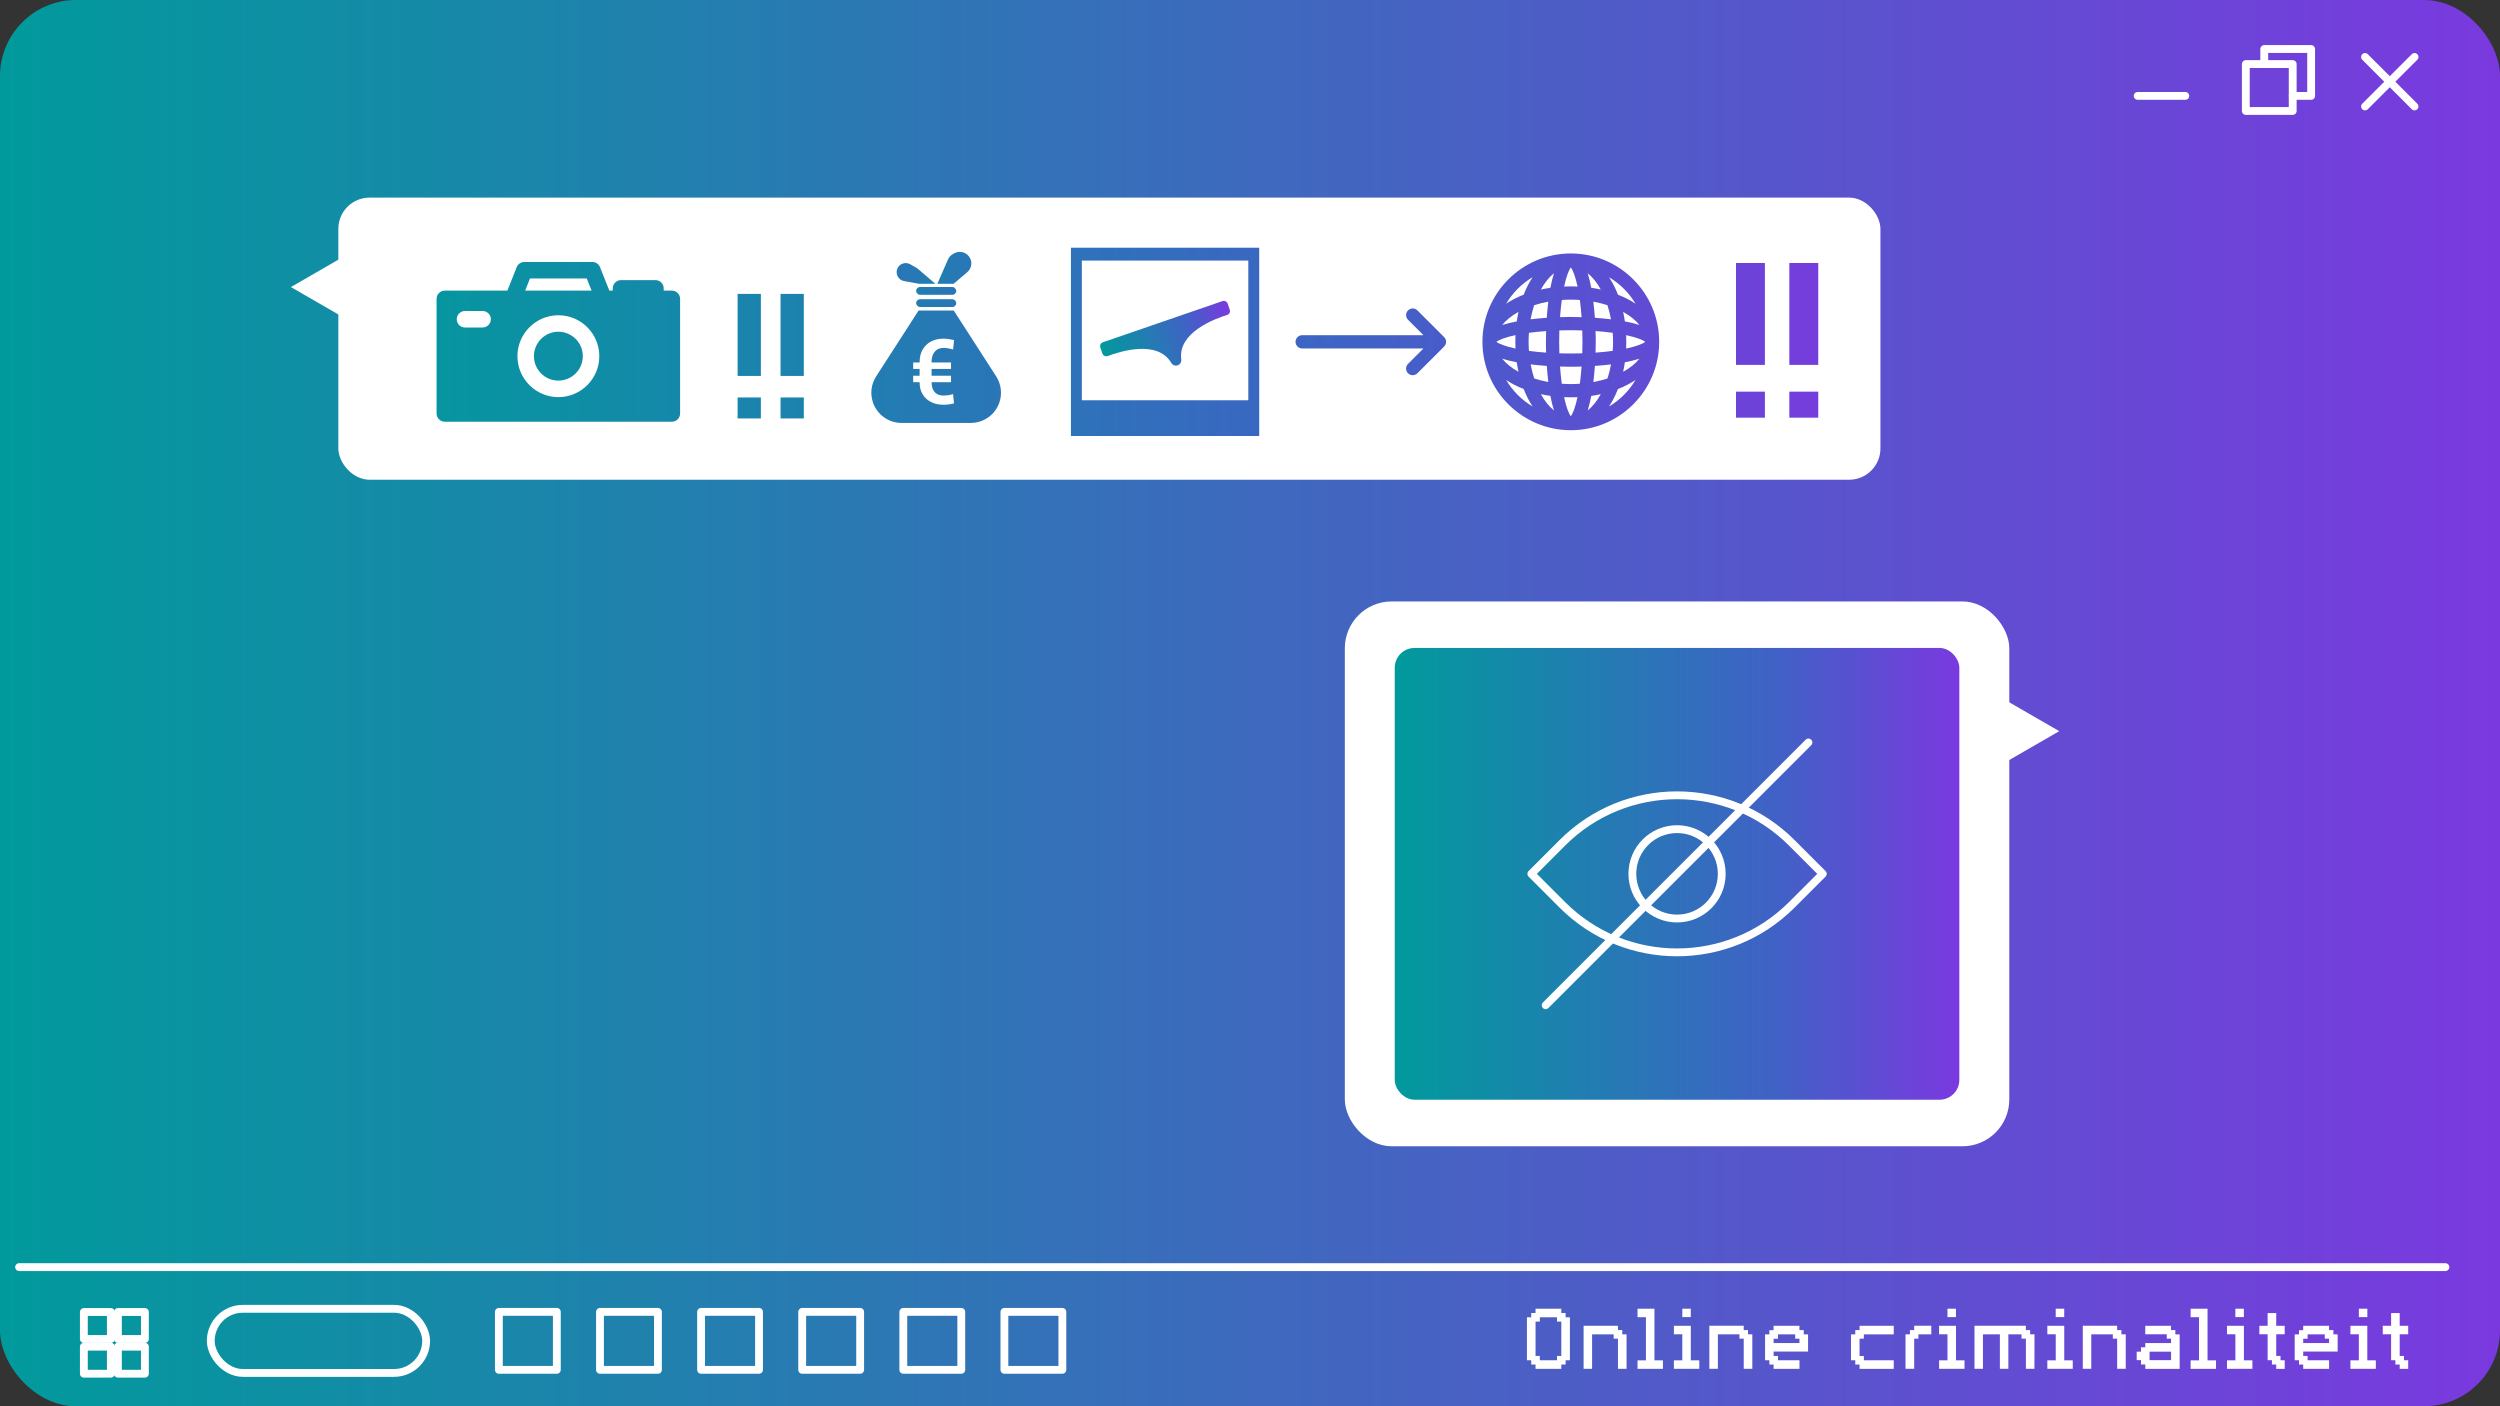 <?xml version="1.0" encoding="UTF-8"?>
<svg id="Layer_1" data-name="Layer 1" xmlns="http://www.w3.org/2000/svg" xmlns:xlink="http://www.w3.org/1999/xlink" viewBox="0 0 957.56 538.63">
  <rect x="0" y="0" width="957.56" height="538.63" fill="#333333" stroke="none"/>
  <defs>
    <style>
      .cls-1 {
        fill: url(#linear-gradient-15);
      }

      .cls-2 {
        fill: url(#linear-gradient-13);
      }

      .cls-3 {
        fill: url(#linear-gradient-2);
      }

      .cls-4 {
        fill: url(#linear-gradient-10);
      }

      .cls-5 {
        fill: url(#linear-gradient-12);
      }

      .cls-6 {
        fill: #fff;
      }

      .cls-7 {
        fill: url(#linear-gradient-4);
      }

      .cls-8 {
        stroke-linejoin: round;
      }

      .cls-8, .cls-9 {
        fill: none;
        stroke: #fff;
        stroke-linecap: round;
        stroke-width: 3px;
      }

      .cls-10 {
        fill: url(#linear-gradient-3);
      }

      .cls-11 {
        fill: url(#linear-gradient-5);
      }

      .cls-12 {
        fill: url(#linear-gradient-8);
      }

      .cls-9 {
        stroke-miterlimit: 10;
      }

      .cls-13 {
        fill: url(#linear-gradient-14);
      }

      .cls-14 {
        fill: url(#linear-gradient-7);
      }

      .cls-15 {
        fill: url(#linear-gradient-9);
      }

      .cls-16 {
        fill: url(#linear-gradient-11);
      }

      .cls-17 {
        fill: url(#linear-gradient-6);
      }

      .cls-18 {
        fill: url(#linear-gradient-16);
      }

      .cls-19 {
        fill: url(#linear-gradient);
      }
    </style>
    <linearGradient id="linear-gradient" x1="0" y1="269.31" x2="957.56" y2="269.31" gradientUnits="userSpaceOnUse">
      <stop offset="0" stop-color="#019a9c"/>
      <stop offset="1" stop-color="#7a39df"/>
    </linearGradient>
    <linearGradient id="linear-gradient-2" x1="534.22" y1="334.7" x2="750.47" y2="334.7" gradientUnits="userSpaceOnUse">
      <stop offset="0" stop-color="#019a9c"/>
      <stop offset=".68" stop-color="#4161c6"/>
      <stop offset="1" stop-color="#7a39df"/>
    </linearGradient>
    <linearGradient id="linear-gradient-3" x1="135.12" y1="130.94" x2="713.41" y2="130.94" xlink:href="#linear-gradient-2"/>
    <linearGradient id="linear-gradient-4" x1="135.12" y1="130.94" x2="713.41" y2="130.94" xlink:href="#linear-gradient-2"/>
    <linearGradient id="linear-gradient-5" x1="135.12" y1="136.42" x2="713.41" y2="136.42" xlink:href="#linear-gradient-2"/>
    <linearGradient id="linear-gradient-6" x1="135.12" y1="136.42" x2="713.41" y2="136.42" xlink:href="#linear-gradient-2"/>
    <linearGradient id="linear-gradient-7" x1="135.12" y1="130.36" x2="713.41" y2="130.36" xlink:href="#linear-gradient-2"/>
    <linearGradient id="linear-gradient-8" x1="135.12" y1="130.36" x2="713.41" y2="130.36" xlink:href="#linear-gradient-2"/>
    <linearGradient id="linear-gradient-9" x1="135.12" y1="130.94" x2="713.41" y2="130.94" xlink:href="#linear-gradient-2"/>
    <linearGradient id="linear-gradient-10" x1="135.12" y1="130.94" x2="713.41" y2="130.94" xlink:href="#linear-gradient-2"/>
    <linearGradient id="linear-gradient-11" x1="139.7" y1="140.45" x2="699.78" y2="140.45" xlink:href="#linear-gradient-2"/>
    <linearGradient id="linear-gradient-12" x1="290.84" y1="116.1" x2="464.19" y2="116.1" xlink:href="#linear-gradient-2"/>
    <linearGradient id="linear-gradient-13" x1="290.84" y1="111.43" x2="464.19" y2="111.43" xlink:href="#linear-gradient-2"/>
    <linearGradient id="linear-gradient-14" x1="308.15" y1="102.59" x2="454.96" y2="102.59" xlink:href="#linear-gradient-2"/>
    <linearGradient id="linear-gradient-15" x1="-7424.79" y1="104.74" x2="-7257.41" y2="104.74" gradientTransform="translate(-7008.53) rotate(-180) scale(1 -1)" xlink:href="#linear-gradient-2"/>
    <linearGradient id="linear-gradient-16" x1="625.24" y1="1453.29" x2="676.84" y2="1453.29" gradientTransform="translate(-640.55 -1030.55) rotate(-19)" xlink:href="#linear-gradient-2"/>
  </defs>
  <g>
    <rect class="cls-19" width="957.56" height="538.63" rx="29.11" ry="29.11"/>
    <g>
      <line class="cls-9" x1="818.78" y1="36.73" x2="837.02" y2="36.73"/>
      <g>
        <rect class="cls-8" x="860.2" y="24.54" width="17.96" height="17.96"/>
        <polyline class="cls-8" points="867.26 24.54 867.26 18.77 885.22 18.77 885.22 36.73 878.16 36.73"/>
      </g>
      <g>
        <line class="cls-8" x1="905.86" y1="21.82" x2="924.83" y2="40.78"/>
        <line class="cls-8" x1="924.83" y1="21.82" x2="905.86" y2="40.78"/>
      </g>
    </g>
    <line class="cls-9" x1="7.31" y1="485.34" x2="936.64" y2="485.34"/>
    <rect class="cls-8" x="80.73" y="501.3" width="82.49" height="24.56" rx="12.28" ry="12.28"/>
    <rect class="cls-8" x="191.08" y="502.48" width="22.2" height="22.2"/>
    <g>
      <rect class="cls-8" x="32.12" y="515.82" width="10.34" height="10.34"/>
      <rect class="cls-8" x="32.12" y="502.53" width="10.34" height="10.34"/>
      <rect class="cls-8" x="45.16" y="515.82" width="10.34" height="10.34"/>
      <rect class="cls-8" x="45.16" y="502.53" width="10.34" height="10.34"/>
    </g>
    <rect class="cls-8" x="229.81" y="502.48" width="22.2" height="22.2"/>
    <rect class="cls-8" x="268.53" y="502.48" width="22.2" height="22.2"/>
    <rect class="cls-8" x="307.26" y="502.48" width="22.2" height="22.2"/>
    <rect class="cls-8" x="345.99" y="502.48" width="22.2" height="22.2"/>
    <rect class="cls-8" x="384.71" y="502.48" width="22.2" height="22.2"/>
  </g>
  <g>
    <path class="cls-6" d="M586.5,522.65v-1.64h-1.65v-16.45h1.65v-1.65h1.65v-1.64h9.87v1.64h1.64v1.65h1.65v16.45h-1.65v1.64h-1.64v1.65h-9.87v-1.65h-1.65ZM588.15,519.36h1.64v1.65h6.58v-1.65h1.65v-13.16h-1.65v-1.65h-6.58v1.65h-1.64v13.16Z"/>
    <path class="cls-6" d="M606.56,524.29v-16.49h13.16v1.64h1.65v1.65h1.64v13.2h-3.29v-11.55h-1.65v-1.65h-8.26v13.2h-3.25Z"/>
    <path class="cls-6" d="M630.43,521.04v-16.52h-3.22v-3.25h6.48v19.78h3.25v3.25h-9.73v-3.25h3.22Z"/>
    <path class="cls-6" d="M644.36,521.04v-9.98h-3.22v-3.25h6.48v13.23h3.25v3.25h-9.73v-3.25h3.22ZM647.61,501.26v3.22h-3.25v-3.22h3.25Z"/>
    <path class="cls-6" d="M654.72,524.29v-16.49h13.16v1.64h1.65v1.65h1.65v13.2h-3.29v-11.55h-1.64v-1.65h-8.26v13.2h-3.26Z"/>
    <path class="cls-6" d="M677.71,522.65v-1.64h-1.65v-9.91h1.65v-1.61h1.61v-1.68h9.91v1.64h1.65v1.65h1.65v6.58h-13.2v1.68h1.68v1.65h8.23v3.29h-9.91v-1.65h-1.61ZM679.32,514.42h9.91v-1.68h-1.64v-1.65h-6.58v1.68h-1.68v1.65Z"/>
    <path class="cls-6" d="M712.26,522.65h-1.65v-1.64h-1.64v-9.91h1.64v-1.65h1.65v-1.64h13.09v3.29h-11.45v1.65h-1.65v6.62h1.65v1.65h11.45v3.29h-13.09v-1.65Z"/>
    <path class="cls-6" d="M729.86,524.29v-13.2h1.68v-1.65h1.64v-1.64h6.55v3.29h-4.94v1.65h-1.61v11.55h-3.33Z"/>
    <path class="cls-6" d="M745.93,521.04v-9.98h-3.22v-3.25h6.48v13.23h3.26v3.25h-9.73v-3.25h3.22ZM749.18,501.26v3.22h-3.25v-3.22h3.25Z"/>
    <path class="cls-6" d="M756.28,524.29v-16.49h19.67v1.64h1.64v1.65h1.68l-.04,13.2h-3.26v-11.55h-1.68v-1.65h-5.04v13.2h-3.25v-13.2h-6.48v13.2h-3.26Z"/>
    <path class="cls-6" d="M787.4,521.04v-9.98h-3.22v-3.25h6.48v13.23h3.25v3.25h-9.73v-3.25h3.22ZM790.65,501.26v3.22h-3.26v-3.22h3.26Z"/>
    <path class="cls-6" d="M797.76,524.29v-16.49h13.16v1.64h1.64v1.65h1.65v13.2h-3.29v-11.55h-1.65v-1.65h-8.26v13.2h-3.26Z"/>
    <path class="cls-6" d="M820.05,522.61v-1.64h-1.65v-3.26h1.65v-1.64h1.64v-1.65h9.87v-1.68h-1.64v-1.68h-8.23v-3.25h9.87v1.64h1.65v1.65h1.65v13.2h-13.16v-1.68h-1.64ZM823.34,520.97h8.23v-3.26h-8.23v3.26Z"/>
    <path class="cls-6" d="M842.28,521.04v-16.52h-3.22v-3.25h6.48v19.78h3.25v3.25h-9.73v-3.25h3.22Z"/>
    <path class="cls-6" d="M856.21,521.04v-9.98h-3.22v-3.25h6.48v13.23h3.25v3.25h-9.73v-3.25h3.22ZM859.46,501.26v3.22h-3.26v-3.22h3.26Z"/>
    <path class="cls-6" d="M870.21,521h-1.65v-9.94h-3.18v-3.25h3.18v-4.87h3.29v4.87h3.25v3.25h-3.25v8.3h1.64v1.65h1.61v3.29h-3.25v-1.65h-1.65v-1.64Z"/>
    <path class="cls-6" d="M880.57,522.65v-1.64h-1.64v-9.91h1.64v-1.61h1.61v-1.68h9.91v1.64h1.65v1.65h1.64v6.58h-13.2v1.68h1.68v1.65h8.23v3.29h-9.91v-1.65h-1.61ZM882.18,514.42h9.91v-1.68h-1.65v-1.65h-6.58v1.68h-1.68v1.65Z"/>
    <path class="cls-6" d="M903.49,521.04v-9.98h-3.22v-3.25h6.47v13.23h3.26v3.25h-9.73v-3.25h3.22ZM906.75,501.26v3.22h-3.25v-3.22h3.25Z"/>
    <path class="cls-6" d="M917.49,521h-1.64v-9.94h-3.19v-3.25h3.19v-4.87h3.29v4.87h3.26v3.25h-3.26v8.3h1.65v1.65h1.61v3.29h-3.26v-1.65h-1.65v-1.64Z"/>
  </g>
  <g>
    <rect class="cls-6" x="515.09" y="230.36" width="254.51" height="208.68" rx="17.94" ry="17.94" transform="translate(1284.7 669.41) rotate(-180)"/>
    <polygon class="cls-6" points="788.74 280.05 750.47 302.14 750.47 257.96 788.74 280.05"/>
    <rect class="cls-3" x="534.22" y="248.18" width="216.25" height="173.04" rx="7.58" ry="7.58"/>
    <g>
      <path class="cls-8" d="M664.99,295.23h16.83v16.83c0,34.28-27.83,62.11-62.11,62.11h-16.83v-16.83c0-34.28,27.83-62.11,62.11-62.11Z" transform="translate(424.81 -356.18) rotate(45)"/>
      <circle class="cls-8" cx="642.35" cy="334.7" r="17.12"/>
      <line class="cls-8" x1="592.02" y1="385.03" x2="692.68" y2="284.38"/>
    </g>
    <g>
      <rect class="cls-6" x="129.59" y="75.69" width="590.66" height="108.06" rx="11.97" ry="11.97"/>
      <polygon class="cls-6" points="111.42 109.95 147.77 130.94 147.77 88.96 111.42 109.95"/>
      <path class="cls-10" d="M601.66,97.08c-18.67,0-33.85,15.19-33.85,33.85s15.19,33.85,33.85,33.85,33.85-15.19,33.85-33.85-15.19-33.85-33.85-33.85ZM601.66,147.11c-1.17,0-2.32-.05-3.46-.13-.27-1.97-.5-4.17-.67-6.58,2.02.07,3.51.08,4.13.08s2.11,0,4.13-.08c-.17,2.41-.4,4.61-.67,6.58-1.14.08-2.29.13-3.46.13ZM604.23,152.12c-.84,3.9-1.81,6.36-2.57,7.31-.76-.95-1.73-3.41-2.57-7.31.85.04,1.7.06,2.57.06s1.72-.03,2.57-.06ZM601.66,135.4c-1.53,0-2.98-.03-4.39-.07-.04-1.41-.07-2.86-.07-4.39s.03-2.98.07-4.39c1.41-.04,2.86-.07,4.39-.07s2.98.03,4.39.07c.04,1.41.07,2.86.07,4.39s-.03,2.98-.07,4.39c-1.41.04-2.86.07-4.39.07ZM585.49,130.94c0-1.17.05-2.32.13-3.46,1.97-.27,4.17-.5,6.58-.67-.07,2.02-.08,3.51-.08,4.13s0,2.11.08,4.13c-2.41-.17-4.61-.4-6.58-.67-.08-1.14-.13-2.29-.13-3.46ZM580.47,133.5c-3.9-.84-6.36-1.81-7.31-2.57.95-.76,3.41-1.73,7.31-2.57-.04.85-.06,1.7-.06,2.57s.03,1.72.06,2.57ZM601.66,114.77c1.17,0,2.32.05,3.46.13.27,1.97.5,4.17.67,6.58-2.02-.07-3.51-.08-4.13-.08s-2.11,0-4.13.08c.17-2.41.4-4.61.67-6.58,1.14-.08,2.29-.13,3.46-.13ZM599.1,109.75c.84-3.9,1.81-6.36,2.57-7.31.76.95,1.73,3.41,2.57,7.31-.85-.04-1.7-.06-2.57-.06s-1.72.03-2.57.06ZM611.13,126.8c2.41.17,4.61.4,6.58.67.08,1.14.13,2.29.13,3.46s-.05,2.32-.13,3.46c-1.97.27-4.17.5-6.58.67.07-2.02.08-3.51.08-4.13s0-2.11-.08-4.13ZM622.85,128.37c3.9.84,6.36,1.81,7.31,2.57-.95.76-3.41,1.73-7.31,2.57.04-.85.06-1.7.06-2.57s-.03-1.72-.06-2.57ZM622.36,123.11c-.18-1.25-.4-2.46-.66-3.65,2.6,1.44,4.73,3.14,6.24,5.02-1.71-.55-3.61-1-5.58-1.37ZM617.06,122.3c-2.14-.26-4.24-.44-6.19-.58-.13-1.94-.32-4.05-.58-6.18,1.89.35,3.7.8,5.4,1.36.55,1.71,1.01,3.51,1.36,5.4ZM609.49,110.24c-.37-1.98-.82-3.87-1.37-5.59,1.88,1.51,3.59,3.64,5.02,6.24-1.19-.26-2.4-.48-3.65-.66ZM595.21,104.65c-.55,1.71-1,3.61-1.37,5.59-1.25.18-2.47.4-3.65.66,1.44-2.6,3.14-4.74,5.02-6.24ZM593.03,115.54c-.26,2.14-.44,4.24-.58,6.18-1.94.13-4.05.32-6.19.58.35-1.89.8-3.7,1.36-5.4,1.71-.55,3.52-1.01,5.4-1.36ZM580.96,123.11c-1.97.37-3.87.82-5.58,1.37,1.51-1.88,3.64-3.59,6.24-5.02-.26,1.19-.48,2.4-.66,3.65ZM575.38,137.39c1.71.55,3.61,1,5.58,1.37.18,1.25.4,2.46.66,3.65-2.6-1.44-4.73-3.14-6.24-5.02ZM586.27,139.57c2.14.26,4.24.44,6.19.58.13,1.94.32,4.05.58,6.18-1.89-.35-3.7-.8-5.4-1.36-.55-1.71-1.01-3.51-1.36-5.4ZM593.84,151.63c.37,1.98.82,3.87,1.37,5.58-1.88-1.51-3.59-3.64-5.02-6.24,1.19.26,2.4.48,3.65.66ZM608.12,157.22c.55-1.71,1-3.61,1.37-5.58,1.25-.18,2.47-.4,3.65-.66-1.44,2.6-3.14,4.73-5.02,6.24ZM610.3,146.33c.26-2.14.44-4.24.58-6.18,1.94-.13,4.05-.32,6.19-.58-.35,1.89-.8,3.7-1.36,5.4-1.71.55-3.52,1.01-5.4,1.36ZM622.36,138.76c1.97-.37,3.87-.82,5.58-1.37-1.51,1.88-3.64,3.59-6.24,5.02.26-1.19.48-2.4.66-3.65ZM626.43,116.32c-1.98-1.32-4.23-2.48-6.7-3.44-.96-2.47-2.12-4.72-3.44-6.7,4.17,2.47,7.67,5.97,10.15,10.15ZM587.04,106.17c-1.32,1.98-2.48,4.23-3.44,6.7-2.47.96-4.72,2.12-6.7,3.44,2.47-4.17,5.97-7.67,10.15-10.15ZM576.9,145.56c1.98,1.32,4.23,2.48,6.7,3.44.96,2.47,2.12,4.72,3.44,6.7-4.17-2.47-7.67-5.97-10.15-10.15ZM616.28,155.7c1.32-1.98,2.48-4.23,3.44-6.7,2.47-.96,4.72-2.12,6.7-3.44-2.47,4.17-5.97,7.67-10.15,10.15Z"/>
      <g>
        <path class="cls-7" d="M257.35,111.31h-3.14v-.86c0-1.75-1.42-3.16-3.16-3.16h-13.19c-1.75,0-3.16,1.42-3.16,3.16v.86h-1.31l-3.57-8.98c-.48-1.2-1.64-1.99-2.94-1.99h-26.03c-1.3,0-2.46.79-2.94,1.99l-3.57,8.98h-23.96c-1.75,0-3.16,1.42-3.16,3.16v43.9c0,1.75,1.42,3.16,3.16,3.16h86.96c1.75,0,3.16-1.42,3.16-3.16v-43.9c0-1.75-1.42-3.16-3.16-3.16ZM203,106.66h21.74l1.85,4.65h-25.44l1.85-4.65Z"/>
        <path class="cls-6" d="M213.87,152.11c-8.65,0-15.68-7.04-15.68-15.68s7.04-15.68,15.68-15.68,15.68,7.04,15.68,15.68-7.04,15.68-15.68,15.68ZM213.87,127.06c-5.16,0-9.36,4.2-9.36,9.36s4.2,9.36,9.36,9.36,9.36-4.2,9.36-9.36-4.2-9.36-9.36-9.36Z"/>
        <path class="cls-6" d="M184.85,125.44h-6.75c-1.75,0-3.16-1.42-3.16-3.16s1.42-3.16,3.16-3.16h6.75c1.75,0,3.16,1.42,3.16,3.16s-1.42,3.16-3.16,3.16Z"/>
      </g>
      <path class="cls-11" d="M282.52,143.99v-31.42h8.91v31.42h-8.91ZM282.52,160.27v-8.03h8.91v8.03h-8.91Z"/>
      <path class="cls-17" d="M298.97,143.99v-31.42h8.91v31.42h-8.91ZM298.97,160.27v-8.03h8.91v8.03h-8.91Z"/>
      <path class="cls-14" d="M664.93,139.76v-39.03h11.07v39.03h-11.07ZM664.93,159.98v-9.97h11.07v9.97h-11.07Z"/>
      <path class="cls-12" d="M685.36,139.76v-39.03h11.07v39.03h-11.07ZM685.36,159.98v-9.97h11.07v9.97h-11.07Z"/>
      <rect class="cls-15" x="410.19" y="94.88" width="72.12" height="72.12"/>
      <rect class="cls-6" x="414.37" y="99.81" width="63.76" height="53.5"/>
      <path class="cls-4" d="M553.15,129.14l-10.25-10.25c-.99-.99-2.6-.99-3.59,0-.99.99-.99,2.6,0,3.59l5.91,5.91h-46.46c-1.4,0-2.54,1.14-2.54,2.54s1.14,2.54,2.54,2.54h46.45l-5.91,5.91c-.99.99-.99,2.6,0,3.59.5.5,1.15.74,1.8.74s1.3-.25,1.8-.74l10.25-10.25c.99-.99.99-2.6,0-3.59Z"/>
      <path class="cls-16" d="M371.85,161.99h-26.54c-4.94,0-9.34-3.14-10.94-7.82h0c-1.15-3.35-.7-7.04,1.22-10.01l16.26-25.23h13.45l16.26,25.23c1.92,2.98,2.37,6.66,1.22,10.01h0c-1.6,4.68-6,7.82-10.94,7.82Z"/>
      <rect class="cls-5" x="350.9" y="114.61" width="15.37" height="2.98" rx="1.49" ry="1.49"/>
      <rect class="cls-2" x="350.9" y="109.94" width="15.37" height="2.98" rx="1.49" ry="1.49"/>
      <path class="cls-13" d="M359.02,108.7h6.24l5.23-4.46c1.43-1.22,1.93-3.22,1.24-4.97h0c-.98-2.5-3.96-3.55-6.29-2.22l-.5.29c-.82.47-1.47,1.19-1.85,2.06l-4.06,9.29Z"/>
      <path class="cls-1" d="M358.27,108.7h-6.24s-5.74-1.04-5.74-1.04c-2.15-.39-3.42-2.65-2.62-4.69h0c.77-1.97,3.12-2.8,4.96-1.75l2.43,1.39c.19.11.37.23.53.38l6.68,5.71Z"/>
      <path class="cls-6" d="M361.36,155.03c-1.81,0-3.4-.35-4.77-1.05-1.37-.7-2.43-1.68-3.2-2.95s-1.15-2.76-1.15-4.48v-.17h-2.47v-2.47h2.47v-2.6h-2.47v-2.48h2.47v-.22c0-1.8.38-3.37,1.14-4.7.76-1.33,1.82-2.36,3.18-3.09,1.36-.73,2.95-1.1,4.76-1.1.68,0,1.34.05,1.98.14s1.35.22,2.12.39l-.35,3.61c-.59-.18-1.2-.32-1.84-.43-.64-.11-1.28-.16-1.91-.16-1.39,0-2.48.47-3.29,1.42-.8.95-1.21,2.24-1.21,3.89v.25h7.45v2.48h-7.45v2.6h7.45v2.47h-7.43v.14c0,1.04.18,1.93.53,2.68.35.75.87,1.32,1.55,1.71.68.39,1.49.59,2.42.59,1.32,0,2.56-.19,3.72-.57l.35,3.58c-1.32.35-2.67.52-4.07.52Z"/>
      <path class="cls-18" d="M445.34,123.21l-22.92,7.89c-.82.28-1.25,1.17-.97,1.99l.8,2.33c.29.83,1.21,1.27,2.03.96,4.69-1.78,19.09-6.34,24.33,2.61.5.86,1.53,1.26,2.47.93h0c.94-.32,1.51-1.27,1.37-2.26-1.38-10.27,12.78-15.55,17.57-17.03.84-.26,1.3-1.17,1.01-2l-.8-2.33c-.28-.82-1.17-1.25-1.99-.97l-22.92,7.89Z"/>
    </g>
  </g>
</svg>